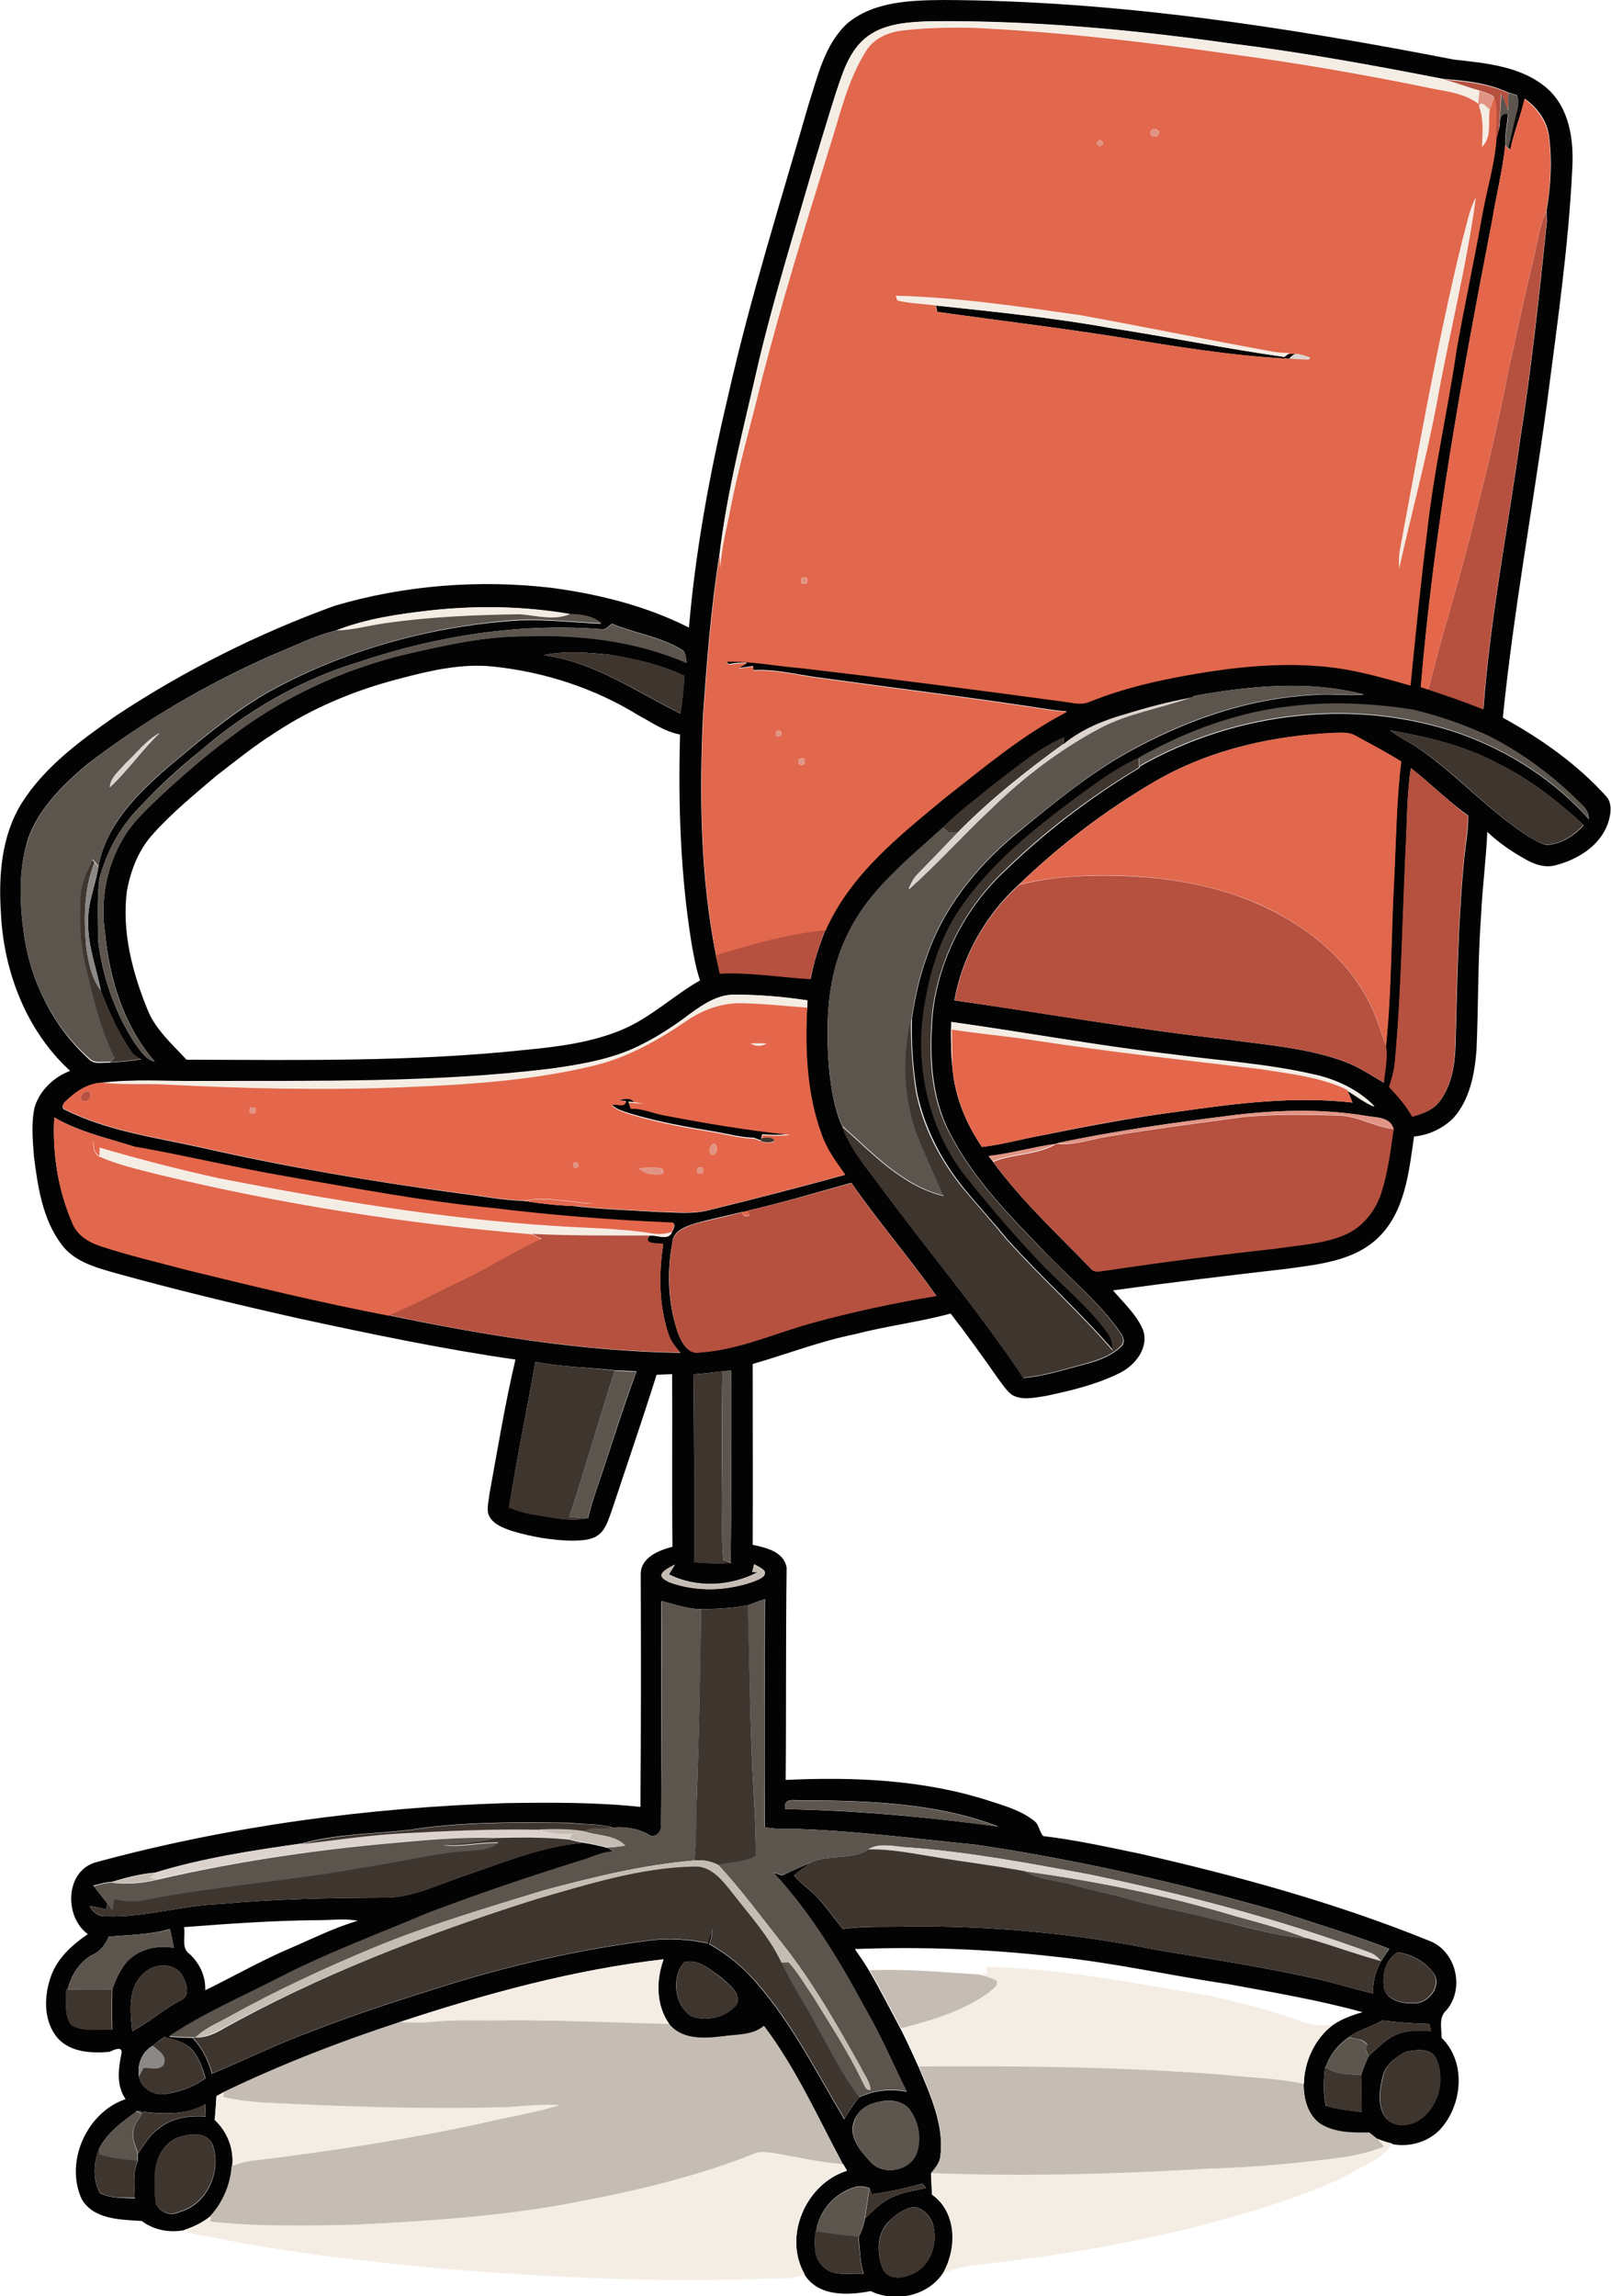 <?xml version="1.0" encoding="utf-8"?>
<!-- Generator: Adobe Illustrator 19.2.0, SVG Export Plug-In . SVG Version: 6.00 Build 0)  -->
<svg version="1.1" id="Layer_1" xmlns="http://www.w3.org/2000/svg" xmlns:xlink="http://www.w3.org/1999/xlink" x="0px" y="0px"
	 viewBox="0 0 507.9 723.7" enable-background="new 0 0 507.9 723.7" xml:space="preserve">
<g>
	<g>
		<path fill="#040303" d="M267.1,7.4c8.4-7,20-7.3,30.4-7.4c54.2,0.2,107.9,8.5,161,18.8c10.1,1.1,21.2,2.1,29.2,9
			c7.1,6.2,8.5,16.3,8,25.2c-1.2,25.1-4.9,50.1-8.1,75c-4.5,32.8-10.5,65.3-13.8,98.2c12,6.6,23.4,14.6,32.6,24.8
			c2.1,2.4,1.4,5.9,0.5,8.6c-2.5,7-9.5,11.3-16.4,13.1c-3.6,1-7.2-0.4-10.3-2.3c-4.1-2.3-7.9-5-11.3-8.2c-0.4,9-1.6,17.9-2,26.9
			c-1,13.9-0.8,27.9-1.4,41.8c-0.6,7.6-2.1,15.8-7.4,21.6c-3.3,3.2-7.7,5.3-12.3,5.7c-1.6,11.1-2.8,23.7-11.3,31.9
			c-7.7,7.4-18.8,8.4-28.8,9.8c-18.3,2.1-36.6,4.3-54.8,6.8c3.3,3.9,7.3,7.5,9.4,12.3c2.1,5.7-2.4,11.3-7.2,13.7
			c-7.4,3.7-15.5,5.6-23.5,7.3c-3.5,0.5-7.4,1.5-10.6-0.4c-1.7-1.3-2.9-3.2-4.2-4.9c-4.9-7-9.9-14-15.1-20.7
			c-9.9,2.7-20.2,3.9-30.1,6.5c-11,2.2-21.5,6.3-32.3,9.4c0,19,0.1,38,0,57c4.2,0.9,9.8,2.1,10.7,7.2c-0.3,22.3-0.1,44.6-0.3,66.9
			c21.4-1,43.3-0.1,63.9,6.5c4.9,1.6,10.1,3,14.3,6.3c1.7,1.1,1.7,3.5,3,4.9c10.3,1.2,20.5,3.5,30.7,5.6c30.7,7,61.3,15.4,90.5,27.2
			c8.9,3,11.9,15.1,5.9,22.1c-2.5,2.2-1.5,5.7-1.5,8.7c7.9,7.7,6.6,21.4-0.7,29.1c-3.8,3.8-9.5,5.4-14.8,4.4c-1.7-0.4-3.3-1-4.9-1.6
			c-0.8-0.7-1.6-1.3-2.4-1.9c-5.2,0.1-10.9,0.2-15.5-2.8c-3.9-2.8-5.2-7.9-5.2-12.5c0.2-7.2,3.5-14.5,9.3-18.8
			c2.8-1.9,6.1-3.1,9.3-4c-13.8-3.8-28-6.2-42.1-8.8c-18.3-2.7-36.4-6.8-54.9-8.7c-21-2.4-42.1-3.2-63.1-2.4c1.6,2.3,3.2,4.6,4.6,7
			c3.5,6,6.6,12.2,9.9,18.3c2,3.9,3.8,7.9,5.6,11.9c3.7,8.8,8,18.1,6.9,27.9c-0.1,2.3-1.6,4-3,5.7c0.1,2.2,0.2,4.4,0.3,6.6
			c7.7,5.4,7.9,16.5,3.8,24.2c-4.6,7.7-15.3,10-23.1,6.2c-7.1,1.4-16.4,1.8-20.8-5.1c-6.9-12,0.3-28.7,13.3-32.8
			c-0.3-0.5-0.9-1.5-1.2-2c-7.9-14.7-14.8-30.2-24.9-43.6c-3.7,3.2-8.6,2.6-13.1,3.3c-5.8,0.7-12.7,1.1-16.8-3.9
			c-4.2-5.9-4.2-13.8-1.8-20.4c-28.4,3.2-56.1,10.8-83.2,19.8c-18.9,6.1-37.5,13.4-55.4,22c-0.8,0.4-1.6,0.8-2.4,1.3
			c-0.1,2.5-0.3,5-0.5,7.5c4,3.7,6.1,9.2,5.5,14.7c-0.4,5.7-2.8,11.1-6.5,15.4c-2.5,2.1-5.5,3.6-8.6,4.6c-4.6,0.9-9.6,0-13.4-2.9
			c-6.6-0.4-15.3-0.4-19-7c-5.3-11.8,1.7-27.3,13.9-31.4c-3-4.3-2.3-9.6-1.3-14.4c0.4-2.6-2.6-1-3.8-0.5c-5.6,0.5-12.2,0.2-16.3-4.3
			c-4.3-5-4.4-12.4-2.5-18.4c1.8-6.3,6.8-10.9,12-14.4c-7.6-5.5-7.2-20.1,2.7-22.7c42.1-11.4,85.6-17.2,129.1-18.6
			c14.1-0.2,28.3-0.3,42.4,1.2c0.2-24.5,0.2-49,0.1-73.5c0.1-5.2,5.8-7.4,10-8.5c-0.2-18.2,0-36.3-0.1-54.4
			c-1.6,0.1-3.3,0.1-4.9,0.2c-4.5,14.3-9.4,28.5-14.1,42.7c-1,2.6-1.7,5.6-3.9,7.5c-2.3,2-5.6,2-8.4,2.1c-6.5-0.1-13-1.2-19.3-3.1
			c-2.9-1-6.4-2.3-7.4-5.5c-0.4-2,0.2-4.1,0.4-6.1c2.6-14.2,4.9-28.4,8.2-42.4c-23-3.3-45.8-8.1-68.5-13
			c-19.6-4.4-39.1-9.1-58.5-14.5c-5.9-1.7-12.4-3.6-16.2-8.9c-5.9-7.9-7.4-18.1-8.6-27.6c-0.4-5.1-0.9-10.4,0.2-15.5
			c1.6-5.3,6-9.5,11.2-11.5C8.4,325,1.2,306.4,0.3,288c-0.8-11.8,0.1-24.5,6.5-34.8c7.3-11.6,18.6-19.8,29.6-27.5
			c21.6-14.3,44.9-26,69.2-34.8c22.1-6.5,45.6-8.3,68.5-5.6c14.8,2,29.7,5.7,43.1,12.5c2.1-24.5,6.6-48.8,12.3-72.8
			c7-31.1,16.6-61.4,25.4-92C257.8,24.1,259.9,14.1,267.1,7.4z M272.6,12.2c-5,4.3-6.9,10.8-9,16.8c-2.5,7.9-4.9,15.9-7.3,23.8
			c-5.9,20.4-12.2,40.6-17.1,61.2c-4.6,20.2-9.9,40.3-12.4,60.9c-2.7,16.9-4,34-5.2,51.1c-1.1,25.1-0.8,50.3,4.1,75
			c0.4,1.9,0.9,3.9,1.3,5.8c9.6-0.5,19.1,1.2,28.6,1.7c0.9-5.3,2.7-10.4,4.6-15.4c7.8-17.7,23.3-29.9,37.8-41.9
			c12.3-9.6,24.4-19.9,38.3-27c-1.6-0.1-3.1-0.3-4.7-0.5c-24.5-3.8-49.1-6.8-73.7-10.2c-6.8-0.9-13.5-2.7-20.4-2.3l-0.1-1.3
			c-1.6,0.2-3.2,0.5-4.8,0.7c1-0.6,2-1.2,2.9-1.8c-1.9,0-3.8,0.1-5.7,0.5c-0.2-0.2-0.7-0.7-1-0.9c7.9-0.3,15.6,1.4,23.5,2
			c27.5,3.3,54.9,6.8,82.4,10.5c3,0.3,6.1,1.4,9,0c12-4.8,24.8-7.4,37.5-9.4c13.1-2,26.4-2.9,39.6-1.2c8.1,1.1,15.9,3.3,23.8,5.6
			c1.6-16.1,3.2-32.1,5.2-48.1c2.1-19.5,6.5-38.7,9.4-58.1c2.6-14,5.5-27.9,8-41.9c1.4-8,3.9-15.8,4.5-24c0.3-1,0.5-2,0.8-3
			c0.8-1.9-0.5-5.6,2.9-5.1c-0.1,3.3-1.1,6.7-0.8,10c-0.9,8.1-2.9,16-4.2,24.1c-9.4,48.5-18.3,97.3-22.4,146.6
			c0.6,0.2,1.8,0.6,2.4,0.8c5.8,1.9,11.6,4,17.3,6.2c2.1-28.6,7.7-56.8,11.6-85.1c3.6-22.7,6-45.6,8.4-68.5c0-0.9-0.1-2.6-0.1-3.4
			c1.3-7.6,1.8-15.6,0.8-23.3c-0.6-5-3.7-9.2-7.7-12c-1.2,5.5-3.5,10.6-4.5,16.1c-0.2-0.2-0.6-0.5-0.8-0.7c1-3.6,1.6-7.2,2.6-10.8
			c0.5-1.8,1.1-3.9,0.2-5.7c-0.9-0.3-1.8-0.6-2.8-0.9c-6.3-2.9-13.3-3.7-20.2-4.2c-22.5-4.4-45-8.5-67.8-11.3
			c-31.4-4.4-63.1-7.3-94.9-6.9C285.7,7,278.1,7.5,272.6,12.2z M135.6,192.4c-10,1.2-20.2,2.6-29.6,6.3c-7.2,1.8-13.8,5.2-20.7,8
			c-20.5,9.1-40,20.5-57.8,34.2c-7.5,6.3-14.9,13.5-18.4,22.8C5.8,273.4,6.1,284,7.5,294c2,15.1,9.2,29.5,20.5,39.8
			c1.7,1.9,4.4,1,6.7,1.1c3.3-0.2,6.6-0.5,9.8-1c-1-0.5-1.9-1.1-2.7-1.8c-4.3-6.1-7.4-12.9-10-19.8c-1.4-7.4-4.3-14.5-4-22.2
			c-0.1-5.8,2.4-11.2,3.2-16.9c2.4-13.3,12.4-23.1,22.1-31.5c9.7-8.1,19.3-16.3,30.2-22.8c24.2-13.7,51.7-21.4,79.3-23.3
			c9-0.5,17.9,0.6,26.9,1c-2.4-2.3-6.6-3-9.8-2.9C165.2,191,150.3,190.8,135.6,192.4z M189.8,198.3c-25.7-2-51.5,2-75.9,10.1
			c-18.7,5.6-36,15.5-50.8,28.3c-6.8,5.4-13.2,11.4-19.2,17.8c-6.1,6.2-10.4,14.2-12.6,22.6c-0.7,6.3-0.4,12.8-0.4,19.1
			c1.3,11.4,5.2,22.6,11.4,32.3c1.8,2.4,3.4,5.4,6.5,6.1C39,323.3,34.5,308.6,33.1,294c-1.5-10.2,0.4-20.9,5.7-29.7
			c2.7-4.8,6.8-8.6,10.7-12.4c7.4-7,15.1-13.7,23.3-19.7c16.4-12.6,35.7-21.4,55.8-26.2c12.2-2.8,24.5-5.5,37.1-5.5
			c17.3-0.6,34.9,1.5,50.8,8.4c-0.4-1.4-0.1-3.4-1.7-4.2c-6.7-4.1-14.7-5.1-21.8-8.1C191.9,197.1,191.1,198.6,189.8,198.3z
			 M171.4,206.5c15.9,2.1,29.1,11.5,43.1,18.4c0.6-3.9,1.1-7.9,1.2-11.9c-7.3-3.5-15.2-5.2-23.1-6.6
			C185.6,205.7,178.4,205,171.4,206.5z M125.6,214c-13.8,3.6-27.1,9.1-39,17c-6.5,4.1-12.4,8.9-18.5,13.6
			c-6.8,5.8-13.8,11.5-19.8,18.2c-4.6,5-7.1,11.5-8.3,18.1c-1.6,12.8,1.7,25.5,6.5,37.3c2.5,6.3,7.8,10.9,12.3,15.8
			c35.7,0.1,71.4,0.7,106.9-3.1c10.3-1,20.7-2.3,30.3-6.3c9.1-3.8,16.3-10.8,24.7-15.6c-1.3-3.8-2-7.9-2.7-11.8
			c-3.5-21.7-4.2-43.8-3.6-65.7c-4.9-0.9-8.9-3.8-13.2-6.1c-13.8-8.5-29.5-13.6-45.6-15.3C145.5,209,135.4,211.4,125.6,214z
			 M376.6,219.3c-0.3,0.2-0.9,0.5-1.2,0.7c-7,1.2-13.9,3.1-20.7,5.2c-7,2-13.8,4.8-19.5,9.4l0.3-2.2c-8.5,3.7-15.6,10-23,15.5
			c-5.1,4.3-10.6,8.2-15.2,13c-11,10-23.3,19.5-29.9,33.3c-6.9,13.5-7.2,29.2-5.9,43.9c0.7,5.8,1.6,11.7,4.1,17
			c2.4,6.7,7,12.2,11.2,17.8c15.1,20.6,31.7,40.1,45.9,61.4c6.5-0.5,12.7-2.6,18.9-4.2c4.3-1.1,8.8-2.6,12.1-5.9
			c0.9-1.1,0.6-2.6-0.1-3.7c-7.4-10.8-17.9-18.9-26.7-28.5c-10.4-10.7-20.8-21.8-27.6-35.2c-5.9-11.6-6.3-25-5.2-37.6
			c1.9-16.5,9.8-32.2,21.8-43.8c13.1-12.8,27.7-24,43.4-33.4l0-0.4c30.3-17.3,68.2-21.8,101.3-10.2c15.3,5.5,29.5,14.6,40.3,26.8
			c0.1-3.3-2.9-5.1-4.9-7.2c-8-7.6-17.1-14.2-27-19.1c-7.6-3.5-15.5-6.3-23.6-8.1c-12.4-1.9-25.2-2.6-37.7-1.1
			c-17.1,1.8-33.6,7.9-48.5,16.3c-7,3.1-13.2,7.8-19.4,12.3c-13.6,10.1-27.2,21-36.9,35.1c-6.5,9.4-9.7,20.7-11.4,31.9
			c-2.7,17.9,1.5,37,12.5,51.6c7,8.9,14.4,17.6,22.2,25.9c7.4,8.2,16.3,14.9,22.9,23.9c1.4,1.7,1.7,3.9,2,6
			c-10.6-12.3-22.8-23.1-33.6-35.2c-4.5-5.5-9.3-10.7-13.8-16.2c-7-8.7-12.3-19-14.6-30c-1.3-7.7-1.8-15.5-1.6-23.3
			c1-6.4,2.3-12.7,4.5-18.8c5.2-15.9,16.1-29.3,28.9-39.8c12-9.8,24-19.8,37.9-27c17-9,35.7-15.3,54.9-16.3
			c5.4-0.6,10.9,0.3,16.3-0.2C412.5,214.3,394.1,216.2,376.6,219.3z M438.3,230.2c2.9,2.3,6.3,3.8,9.3,5.9
			c12.1,8.4,21.9,19.7,34.4,27.6c1.8,1.1,3.6,2.2,5.6,2.6c4.6-0.2,8.7-2.9,11.7-6.2c-8.2-7.6-17.1-14.6-27.2-19.5
			C461.6,234.9,449.9,232.3,438.3,230.2z M364.6,246c-15.7,9.1-30.3,20.2-43.4,32.8c-10.4,9.5-17.9,22.6-20.3,36.5
			c28.9,4.1,57.6,9.2,86.6,12.4c12.2,1.7,24.7,2.6,36.4,6.9c4.4,1.6,8.3,4.3,12.3,6.6c0.4-3.8,1.2-7.7,0.7-11.5
			c1.8-17.6,1.6-35.4,2.6-53.1c0.6-12.2,0.7-24.4,2.2-36.5c-4.6-3-9.5-5.5-14.3-8.1c-1.8-1.1-3.9-1.1-5.9-1
			C401.9,231.7,381.9,236.1,364.6,246z M444.8,242.1c-1,7-1.2,14.2-1.4,21.3c-1.2,23.9-1.4,47.8-3.6,71.6c-0.2,2.6-0.9,5.1-1.8,7.5
			c2.7,2.9,5.4,5.9,7.3,9.4c3.2-0.9,6.5-2,8.6-4.8c3.9-5.2,4.8-11.8,5-18.1c0.5-18.7,0.8-37.4,2.5-56c0.4-5.3,1.5-10.5,1.5-15.9
			C456.5,252.5,451,246.9,444.8,242.1z M217.2,319.8c-5,3.8-10.3,7.2-15.9,9.9c-8.6,4.2-18.2,5.8-27.6,7.1
			c-36.8,4.5-74,3.8-111.1,3.9c-10.3,0.1-20.6-0.7-30.8,0.6c-4.3,0.3-8.1,2.9-11.1,5.8c-0.8,0.6-1.6,2.3-0.2,2.7
			c13.4,6.7,28.4,8.7,42.9,11.9c26.8,6.1,54,10.7,81.2,14.4c6.8,0.8,13.6,2.2,20.5,2.4c5.1,0.8,10.3,1.4,15.4,1.6
			c9,1.1,18,1.3,27,1.9c5.4,0.1,10.8,0.8,16.1-0.6c14.3-3.5,28.6-7.2,42.8-11.1c-2.8-4-5.8-8-7.4-12.6c-4.7-12.7-5.3-26.6-4.6-40
			c0-0.6,0-1.8,0.1-2.4c-7.6-1.1-15.3-1.8-22.9-1.8C226.2,313.4,221.4,316.7,217.2,319.8z M299.9,322.1c-0.2,4.9,0,9.9,0.4,14.8
			c0.8,8.9,4.3,17.3,9.3,24.6c6.1-0.7,12.1-2.4,18.1-3.5c14.4-2.9,28.9-5.7,43.5-7.6c18.3-2.6,36.7-5,55.2-2.9
			c-0.5-1.3-1.1-2.7-1.7-4c2.8,1.8,5.5,3.9,8.7,5.2c-5.3-5.4-12.4-8.7-19.7-10.2c-14.5-3.3-29.3-4.2-44-6.2
			C346.3,329.6,323.2,325.3,299.9,322.1z M389.5,351.4c-18.9,2.4-37.8,4.9-56.4,9l-0.1,0l-0.3,0.2c-7.1,1-13.9,3-21,3.8
			c0.4,0.6,0.9,1.1,1.3,1.7c9,12.3,20.3,22.8,30.9,33.7c1.1,1.5,3.1,0.7,4.6,0.6c18-2.7,36-5,54.1-7c7.1-1.1,14.4-1.4,21.1-4.2
			c5.7-2.3,9.9-7.5,11.7-13.3c2.1-6.5,2.9-13.3,3.9-20.1c-1.1-3.9-5.5-3.5-8.7-4.1C417.1,349.5,403.2,349.8,389.5,351.4z
			 M17.1,352.2c-0.6,11.4,1.2,23.1,5.9,33.5c1.5,3.7,5.1,5.8,8.8,7c8.8,2.9,17.8,5,26.8,7.4c21.3,5.2,42.6,10.4,64.1,14.5
			c30.2,6.3,60.9,11.3,91.8,11.8c-1.4-1.7-2.9-3.4-3.6-5.5c-3.2-9.2-3.3-19.2-1.8-28.8c-1.6-0.3-6.5,0.3-4.4-2.6
			c2.2-0.4,5.9,1.7,7.1-1c0.4-0.9,1.7-3.2-0.2-3c-18.9-0.8-37.7-2.4-56.5-4.6c-21.7-2.2-43.1-6.3-64.6-9.9
			c-15.9-2.7-31.5-6.5-47.3-9.3C34.4,358.8,25.2,356.9,17.1,352.2z M235.6,381.6l0.1,0.1c-0.4,0.1-1.3,0.3-1.8,0.3
			c-5.1,1.3-10.3,2.3-15.4,3.8c-2.7,0.9-6.2,2.3-6.5,5.6c-1.8,9.5-1.4,19.5,1.7,28.6c1.1,2.9,3.1,7,7,6.2c12.2-0.8,23.4-6,35-9.2
			c13-3.6,26.2-6.4,39.5-8.6c-8.6-12.1-18.3-23.4-26.8-35.6C257.5,375.8,246.6,379.1,235.6,381.6z M168.8,429.2
			c-2.7,15.3-5.9,30.6-8.3,45.9c2.8,1.1,5.7,2,8.8,2.4c5.2,0.8,10.4,2.1,15.7,1l-0.8-0.1l1.2,0.1c1.2-5.2,3.1-10.2,4.8-15.3
			c3.4-10.4,6.7-20.8,10.5-31c-2.3-0.1-4.6-0.2-6.8-0.3C185.5,430.9,177,430.9,168.8,429.2z M218.6,433.2
			c0.3,19.7,0.2,39.4,0.2,59.1c3.9,0.5,7.9,0.5,11.9,0.3l-0.4-0.1c0.4-20.2,0.1-40.4,0.2-60.6c-0.7,0.1-2,0.3-2.7,0.3
			C224.8,432.6,221.7,432.9,218.6,433.2z M208.6,496.1c-0.4,1.4,1.4,2,2.4,2.5c8.6,3.2,18.4,2.9,27-0.3c1.3-0.6,3.8-1.3,3-3.2
			c-0.9-1-2.1-1.4-3.2-2.1c-0.2,0.6-0.5,1.8-0.6,2.4c0.4,0,1.3,0.1,1.7,0.1c-8.5,4.5-19.3,5.1-28,0.7c0.6-1,1.3-2,1.9-3.1
			C211.2,494,209.5,494.6,208.6,496.1z M235.6,506c-4.8,0.9-9.8,1.1-14.7,1.2c-4.3-0.1-8.3-1.6-12.4-2.6c-0.1,23.5,0.1,47-0.1,70.5
			c0.5,2.1-2,4.6-4,3.1c-3.4-2-7.4-2.5-11.2-2.2c-4.4-1.3-9.1-0.9-13.5-1.5c-17.1-0.2-34.2-0.4-51.1,2.3
			c-11.1,1.2-22.5,1.2-33.3,4.2c-15.6,2.2-31.3,4.6-46.4,9.2c-4.7,0.4-9.3,1.6-13.9,3c-1.9,0-3.8,0.7-5.6,1.1c1.5,1.9,3,3.8,4.5,5.7
			c-0.1,0.4-0.4,1.3-0.5,1.8c-1.7-0.4-3.4-0.8-5.2-1.1c1,2,3,3.5,5.4,3.3c12.1,0.4,23.9-3.5,36-3.9c17-1.6,34.1-1.9,51.1-2
			c9.2,0.2,17.5-4.2,26-7c12.1-4.1,24.2-9.2,37.1-10.3c2.7,0.4,5.4,1,8,1.7c0.6,0.4,1.2,0.8,1.8,1.2c-3.9,0.1-7.4,2.1-11.1,3.1
			c-16.1,5-32,10.3-47.7,16.4c-15.6,6.7-31.6,12.5-46.7,20.3c-11.7,6-23.8,11.1-34.7,18.5c2.4,0.1,4.9,0.3,7.3,0.3
			c3,3.2,5,7.1,6.1,11.3c10.4-4.3,20.4-9.3,31-13.2c14.8-5.8,29.9-10.6,45-15.3c20.3-6.2,41.1-10.8,62.1-13.5
			c6.1-0.8,12.2-0.3,18.2,0.9c0.5-1.5,0.9-3,1.4-4.4c-0.1,1.5-0.2,3.1-1,4.6c5.7,3.2,10.9,7.4,15.1,12.4
			c11.2,12.9,18.9,28.3,27.6,42.9c1.3-2.5,2.9-4.8,4.6-6.9c4.7-2.3,10-2.8,15.1-1.8c-4.4-8.7-8.2-17.8-13.1-26.2
			c-8.2-15.2-17.2-30.2-29-42.9c0.9,0.3,1.9,0.6,2.8,0.9c3.1-1.4,6.1-2.9,9.2-4.1c-1.9,1.3-3.8,2.6-5.5,4.1c1.9,2.3,4.3,3.9,6.4,6
			c3.4,3.3,6,7.2,9,10.9c6.6-1,13.3-0.6,20-0.8c26.4-0.3,52.8,2.1,78.6,7.3c17.8,3,35.7,5.7,53.3,9.8c5.1,1.4,10.2,2.8,15.3,4
			c-0.2-3.5,0.8-6.9,2.4-10c0.9-1.4,1.8-2.8,2.7-4.1c-11.2-4.3-22.7-7.8-34.1-11.5c-31.7-9.1-63.8-16.5-96.4-21.3
			c-18.2-1.8-36.4-4.2-54.8-4.9c-3.9-0.2-7.8,0.2-11.6-0.6c-0.1-24,0-48,0.1-71.9C239.3,504.6,237.5,505.3,235.6,506z M247.5,570.2
			c22.5,0.4,45,2.5,67.3,5.5c-20.4-7.8-42.5-8.2-64.1-8.3C248.6,567.2,247.1,567.8,247.5,570.2z M58,607.4c0.6,2.8-1,6.5,1.7,8.4
			c3.2,2.9,5.2,7.1,5,11.5c9-4.4,17.7-9.4,26.9-13.3c7-3,13.9-6.5,21.2-8.6c-4-0.8-8.2-0.2-12.3-0.2C86.4,605.3,72.2,606.3,58,607.4
			z M34.3,610.4c-1,2.2-2.4,4.4-4.7,5.5c-4.4,2.1-7.1,6.6-8.3,11.2h-0.4c0.1,3.7-0.8,7.9,1.6,11.1c3.8,2.3,8.6,1.2,12.9,1.5
			c-0.1-4.2-0.1-8.5,0-12.7c1.2-3.3,2.6-6.7,5.1-9.2c3.7-3.6,9.3-4.8,14.3-3.9c-0.4-2-0.8-4-1.2-5.9
			C47.3,609.8,40.7,609.8,34.3,610.4z M440.7,615.3c-4,2.2-5.1,7.5-4.3,11.7c1.3,3.6,5.8,4.6,9.3,4.4c4.6,0.2,9-5.3,6.3-9.5
			C449.3,618.2,445,616,440.7,615.3z M215.8,618.4c-4.3,4.6-3.2,13.7,2.2,17.1c4.8,1.8,11.1,0.3,14.3-3.8c1.3-3.8-2.6-6.3-5-8.5
			C224,620.8,220.1,617.3,215.8,618.4z M45.5,621.8c-5.3,4.5-4.5,12.2-3.8,18.4c5.4-2.8,9.9-7,15.4-9.8c3-1.4,1.7-5.3,0.5-7.5
			C55.4,618.5,48.7,618.6,45.5,621.8z M425.2,642.1c-3.3,2.4-6,5.5-7.2,9.4l-0.2-0.1c-0.5,4.1-0.7,8.2,0.2,12.3
			c3.7,1.2,7.6,1.4,11.3,2c-0.2-4-0.1-7.9-0.1-11.9c0.7-2,1.4-3.9,2.3-5.8c2.9-2.5,5.5-5.6,9.2-6.9c3.3-1.4,7-1,10.4-0.9
			c-0.1-0.6-0.4-1.7-0.5-2.3c-5-0.1-9.9-0.5-14.8-1.1C432.4,638.9,428.4,639.7,425.2,642.1z M51.8,642c-1.3,0.9-2.5,1.8-3.7,2.8
			c-3.4,2-4.9,5.8-4.3,9.7c0.7,4,5.2,6.3,9,5.4c4.2-0.8,8.5-2.2,12-4.9c-1-3.4-2.1-6.9-4.7-9.4C57.9,643.3,54.7,642.9,51.8,642z
			 M443.2,646.7c-3,1.6-6.3,3.9-7.2,7.5c-1.1,4.2-1.8,9,0.5,12.8c2.3,3.4,7.3,3.4,10.5,1.4c6.4-3.9,8.8-12.7,5.8-19.5
			C451.2,645.4,446.4,646,443.2,646.7z M277,662.5c-3.5,0.6-6.7,2.7-7.8,6.2c-1.7,4.9,2.1,9.3,5.2,12.6c3.9,4.6,12.6,3,14.6-2.8
			c1.5-4.6,0.6-9.9-2.3-13.7C284.4,662,280.3,661.7,277,662.5z M42.7,665.3l0.4,0.2c-4.5,3.2-9.2,6.6-11.8,11.6
			c-1.8,4.4-2.2,9.8,0.2,14.1c3.4,1.8,7.3,1.5,11,1.7c-0.1-3.9-0.7-7.9,0.9-11.6c0-0.6,0.1-1.9,0.1-2.6c2.1-2.8,3.8-6,6.7-7.9
			c4.1-3.4,9.5-4,14.6-3.7c0-1.3-0.1-2.6-0.1-3.9C58,667.1,50.1,666.2,42.7,665.3z M56.1,673.7c-4.5,1.8-7.1,6.7-7.2,11.4
			c-0.1,3.1-0.2,6.3,0.3,9.5c1.3,2.8,4.6,4,7.4,2.6c8.8-2.4,13.4-13,10.4-21.3C65.1,671.6,59.6,672.5,56.1,673.7z M274.9,691.6
			c-0.2-0.5-0.6-1.5-0.8-2c-1.5-0.4-3-0.8-4.5-0.3c-6.3,1.8-11.4,7.4-12.3,14l-0.3,0c0,3.5-0.7,7.6,1.9,10.4c3.1,4.2,8.9,2.6,13.4,3
			c-1.2-3.8-1.2-7.8-1.6-11.8c1.1-1.7,1.6-3.8,2-5.7c2.5-2.3,4.9-4.9,8-6.4c3.5-1.9,7.5-2.3,11.2-3.2c-0.3-0.4-0.8-1.1-1.1-1.4
			C285.6,689.7,280.2,690.8,274.9,691.6z M285.7,696.3c-2.2,0.9-4.2,2.4-5.8,4.2c-3.6,3.9-3.4,9.9-1.6,14.5c1.4,3.2,5.4,3.3,8.2,2.1
			c6.7-2,9.6-10.2,7.5-16.4C292.8,697.5,289.3,694.3,285.7,696.3z"/>
	</g>
	<path fill="#040303" d="M295.1,96.3c18.4,1.9,36.9,3.8,55.1,7.1c18.3,2.8,36.4,6.5,54.7,9.1c0.3-0.2,0.9-0.7,1.2-0.9
		c0.6,0,1.7-0.2,2.2-0.2l-0.2,0.3c-0.6,0.3-1.2,0.8-1.6,1.3c2.1,0.2,4.1,0.2,6.2,0.3c-17.8-0.4-35.5-3-53.1-5.9
		c-21.3-3.6-42.8-6.1-64.1-9.1C295.4,97.8,295.2,96.8,295.1,96.3z"/>
	<path fill="#040303" d="M195.1,346.6c1.5,0,3.4-1,4.6,0.4c1,0.2,2,0.4,3,0.6c-1.1-0.1-3.5-0.3-4.6-0.4c0.2,0.5,0.5,1.5,0.7,2
		c3.7-0.2,7.1,1.5,10.6,2.1c13.1,2.5,26.2,4.8,39.5,6.1c-2.9,0.4-5.7,0.3-8.6,0.1l-0.3,1.1c0,0.2-0.1,0.6-0.2,0.8
		c-0.5-0.2-1.6-0.6-2.1-0.8c-4.1-0.1-8.1-1.2-12.1-1.9c-9.1-1.5-18.2-3.1-27.1-5.8c-2-0.7-4.3-1.2-5.7-2.9c1.4-0.5,4,1.1,4.5-1
		C196.8,347.1,195.6,346.8,195.1,346.6z"/>
</g>
<g>
	<path fill="#F4EDE4" d="M272.6,12.2c5.5-4.7,13.2-5.2,20.1-5.4c31.8-0.4,63.5,2.5,94.9,6.9c22.7,2.8,45.3,7,67.8,11.3
		c3.8,0.9,7.3,2.4,11.1,3.5c-0.1,1.4-0.2,2.8-0.3,4.1c-5.1-3.7-11.6-4-17.5-5.4c-20.2-4.2-40.6-7.6-61-10.3
		c-26.5-3.8-53.2-6.9-80-8.2c-7.7-0.2-15.3-0.1-23,0.8c-4.6,0.5-9.3,2.6-11.7,6.7c-5.8,9.3-8.2,20.1-11.6,30.4
		c-7.3,24-14.8,48-21.1,72.2c-3.4,13.7-7.4,27.3-10,41.2c-1.2,6.3-2.9,12.5-3.2,18.9c-0.1-1.4-0.2-2.7-0.2-4.1
		c2.4-20.6,7.8-40.7,12.4-60.9c4.9-20.6,11.3-40.8,17.1-61.2c2.4-8,4.8-15.9,7.3-23.8C265.6,23,267.6,16.5,272.6,12.2z"/>
	<path fill="#F4EDE4" d="M466.4,33.9c0.4-2.8,2.3-0.2,3.3,0.6c-0.7,4,0.8,8.8-2.5,11.9C467.3,42.2,467.8,37.9,466.4,33.9z"/>
	<path fill="#F4EDE4" d="M465.3,62.2c-2.9,21.8-8.4,43.2-12.3,64.8c-3.2,17.6-8,34.8-11.9,52.2c-0.1-2.1,0-4.1,0.3-6.2
		c6.1-32.6,11.8-65.4,19.7-97.6C462.4,70.9,463,66.3,465.3,62.2z"/>
	<path fill="#F4EDE4" d="M282.4,93.2c19.5,0.5,38.8,3.4,58.1,6.1c20.2,3.7,40.4,7.8,60.7,11.5c1.8,0.3,3.7,0.4,5.5,0.4l-0.6,0.4
		c-0.3,0.2-0.9,0.7-1.2,0.9c-18.3-2.6-36.5-6.3-54.7-9.1c-18.3-3.3-36.7-5.1-55.1-7.1c-4-0.7-8.2-0.6-12.1-1.6
		C282.8,94.3,282.5,93.6,282.4,93.2z"/>
	<path fill="#F4EDE4" d="M135.6,192.4c14.7-1.6,29.6-1.4,44.2,1.1c-5.1,2.3-10.8,0.3-16.1,0.1c-14.1,0.2-28.2,0.8-42.1,2.8
		c-5.2,0.7-10.3,2.2-15.5,2.3C115.4,195,125.6,193.5,135.6,192.4z"/>
	<path fill="#F4EDE4" d="M217.2,319.8c4.3-3.1,9-6.4,14.5-6.3c7.6,0,15.3,0.6,22.9,1.8c0,0.6-0.1,1.8-0.1,2.4
		c-6.9-0.5-13.9-1.3-20.9-1.4c-6.2-0.1-12.2,2-17.2,5.6c-9.1,6.2-19,11.7-29.8,14.3c-19.6,4.7-39.9,5.9-60,6.7c-25,1-50,0.4-75-0.9
		c-6.6-0.3-13.2,0.2-19.8-0.6c10.2-1.3,20.5-0.5,30.8-0.6c37-0.1,74.2,0.7,111.1-3.9c9.4-1.4,19-3,27.6-7.1
		C206.9,327,212.2,323.6,217.2,319.8z"/>
	<path fill="#F4EDE4" d="M299.9,322.1c23.3,3.3,46.4,7.6,69.7,10.4c14.7,2,29.5,2.9,44,6.2c7.3,1.5,14.5,4.8,19.7,10.2
		c-3.1-1.3-5.8-3.4-8.7-5.2c-8.4-4.1-17.9-5-27.1-6.5c-23.7-2.9-47.4-5.4-71-9c-8.8-1.4-17.7-2.1-26.5-3.5c0.1,4.1,0.1,8.2,0.2,12.4
		C299.9,332,299.7,327,299.9,322.1z"/>
	<path fill="#F4EDE4" d="M236.6,328.9c1.7-0.1,3.4-0.1,5.1,0C240.1,329.9,238.2,329.8,236.6,328.9z"/>
	<path fill="#F4EDE4" d="M31.3,361.8c12.4,3.7,25,6.9,37.7,9.7c34.9,6.9,70.1,12.7,105.6,15c10.2,0.7,20.4,0.6,30.5,2.3
		c2.2,0.4,4.5,0.3,6.6-0.4c-1.2,2.7-4.9,0.6-7.1,1c-12.4,0-24.7,0.1-37.1-0.5c-39.7-3.3-79.2-9.5-117.9-18.9
		c-6.2-1.7-12.5-3-18.4-5.6C31.3,363.8,31.3,362.5,31.3,361.8z"/>
	<path fill="#F4EDE4" d="M126,637.3c27.1-8.9,54.8-16.5,83.2-19.8c-2.4,6.6-2.4,14.5,1.8,20.4c-17.7-0.4-35.5-1.3-53.2-1.1
		c-7.3,0.1-14.6-0.3-21.9,0.5C132.5,637.7,129.3,637.6,126,637.3z"/>
	<path fill="#F4EDE4" d="M311,619.9c23.8,0.5,47.2,5.3,70.7,9.2c9.7,2.2,19.4,4.6,28.8,8.1c3.2,1.3,6.6,1.3,9.9,0.8
		c-5.9,4.4-9.2,11.6-9.3,18.8c-8-1.8-16.3-1.9-24.4-2.8c-32.2-2.6-64.6-2.9-96.9-2.7c-1.8-4-3.6-8-5.6-11.9
		c9.6-2.6,19.4-5.5,27.6-11.2c1-1.1,3.3-2,2.5-3.8c-1.8-1-3.8-1.5-5.8-2c0.7-0.1,2-0.3,2.7-0.5C311.1,621.4,311,620.4,311,619.9z"/>
	<path fill="#F4EDE4" d="M68.3,660.6c0.8-0.4,1.6-0.9,2.4-1.3c-0.1,0.4-0.2,1.2-0.2,1.6c4.3,0.9,8.8,1.5,13.2,1.8
		c25.7,1.4,51.3,2.2,77,1.4c5.3-0.4,10.7-0.8,16-0.6c-8.2,2.5-16.7,3.8-25,5.8c-23.1,5-46.5,8.6-70,11.5c-2.9,0.3-5.8,1-8.5,2
		c0.7-5.5-1.5-11-5.5-14.7C67.9,665.6,68.1,663.1,68.3,660.6z"/>
	<path fill="#F4EDE4" d="M434.1,674c1.6,0.7,3.2,1.2,4.9,1.6c-2.7,4.3-7.7,6.3-11.9,8.7c-9.1,5-18.9,8.3-28.7,11.5
		c-27.6,8.7-56.1,14-84.8,17.4c-5.5,0.8-11.3,0.8-16.3,3.5l0.4-1c4.1-7.7,3.9-18.8-3.8-24.2c-0.1-2.2-0.3-4.4-0.3-6.6
		c29.3,1.2,58.7,0.2,88-1.4c14.1-0.4,28.1-1.7,42.1-3.6c4.4-0.5,8.6-1.7,12.8-3.3C435.6,675.7,434.9,674.8,434.1,674z"/>
	<path fill="#F4EDE4" d="M238.1,678.6c1.7-0.7,3.5-0.4,5.3-0.2c7.4,1.2,14.8,3.1,22.4,3.6c0.3,0.5,0.9,1.5,1.2,2
		c-13,4.1-20.2,20.8-13.3,32.8c-4.1,1.8-8.7,1.2-13,1.4c-34,1.3-68.1-0.5-102-3.2c-23.8-2.3-47.6-4.9-71-9.7
		c-3.2-0.8-6.7-0.7-9.6-2.5c3.1-1,6.1-2.5,8.6-4.6c-0.1,0.5-0.2,1.5-0.2,2c15,1.6,30.1,1.2,45.2,1c23.8-1.2,47.7-2.7,71.1-7.3
		C201.5,690.2,220.2,685.7,238.1,678.6z"/>
</g>
<g>
	<g>
		<path fill="#E1674D" d="M272.9,16.3c2.4-4.1,7.1-6.2,11.7-6.7c7.6-0.9,15.3-1,23-0.8c26.8,1.3,53.5,4.4,80,8.2
			c20.5,2.7,40.8,6.2,61,10.3c5.9,1.4,12.4,1.6,17.5,5.4c0.1,0.3,0.2,0.9,0.3,1.2c1.4,4,1,8.3,0.8,12.4c3.3-3,1.8-7.9,2.5-11.9
			c0.4-1.3,0.9-2.7,1.4-4c1.6,4.4,0.5,9,0.7,13.6c-0.6,8.1-3.1,16-4.5,24c-2.5,14-5.5,27.9-8,41.9c-2.8,19.4-7.3,38.5-9.4,58.1
			c-2,16-3.6,32.1-5.2,48.1c-7.8-2.2-15.7-4.5-23.8-5.6c-13.2-1.7-26.5-0.8-39.6,1.2c-12.8,2-25.5,4.6-37.5,9.4c-2.9,1.4-6,0.3-9,0
			c-27.4-3.7-54.9-7.3-82.4-10.5c-7.8-0.6-15.6-2.3-23.5-2c0.2,0.2,0.7,0.7,1,0.9c1.9-0.3,3.8-0.5,5.7-0.5c-1,0.6-2,1.2-2.9,1.8
			c1.6-0.3,3.2-0.5,4.8-0.7l0.1,1.3c6.9-0.4,13.6,1.4,20.4,2.3c24.6,3.4,49.2,6.4,73.7,10.2c1.6,0.2,3.1,0.3,4.7,0.5
			c-14,7.2-26,17.4-38.3,27c-14.5,12-30,24.2-37.8,41.9c-11.7,1.2-23.2,4.5-34.5,7.9c-4.9-24.7-5.2-50-4.1-75
			c1.2-17.1,2.5-34.2,5.2-51.1c0.1,1.3,0.1,2.7,0.2,4.1c0.3-6.4,2-12.6,3.2-18.9c2.7-13.9,6.7-27.5,10-41.2
			c6.3-24.3,13.7-48.3,21.1-72.2C264.8,36.4,267.1,25.6,272.9,16.3z M362.9,41.2c-1.1,1.4,1.4,2.7,2.2,1.3
			C366.3,41.2,363.8,39.9,362.9,41.2z M346.8,44.1c-1.3,0.7-1.3,1.4,0,2C348.1,45.4,348.1,44.7,346.8,44.1z M465.3,62.2
			c-2.2,4.1-2.9,8.8-4.2,13.2c-7.9,32.3-13.6,65-19.7,97.6c-0.4,2-0.4,4.1-0.3,6.2c3.9-17.4,8.6-34.7,11.9-52.2
			C456.9,105.3,462.4,83.9,465.3,62.2z M282.4,93.2c0.1,0.4,0.4,1.1,0.5,1.5c4,1,8.1,1,12.1,1.6c0.1,0.5,0.3,1.5,0.4,2
			c21.4,3,42.8,5.5,64.1,9.1c17.6,2.8,35.3,5.5,53.1,5.9c0.1-0.1,0.3-0.4,0.4-0.5c-1.3-0.5-2.7-0.9-4.1-1.2l-0.9,0.1l0.2-0.3
			c-0.6,0.1-1.7,0.2-2.2,0.2l0.6-0.4c-1.9,0.1-3.7-0.1-5.5-0.4c-20.3-3.7-40.4-7.8-60.7-11.5C321.2,96.6,301.9,93.7,282.4,93.2z
			 M252.7,182.2c-0.5,1.7,0.1,2.2,1.7,1.6C254.9,182.2,254.3,181.6,252.7,182.2z M244.7,230.5c-0.4,1.4,0.1,1.9,1.5,1.4
			C246.6,230.5,246.1,230,244.7,230.5z M251.9,239.2c-0.5,1.6,0.1,2.2,1.7,1.7C254.1,239.2,253.5,238.7,251.9,239.2z"/>
	</g>
	<path fill="#E1674D" d="M364.6,246c17.3-9.9,37.2-14.3,57-15.1c2,0,4.1-0.1,5.9,1c4.8,2.7,9.7,5.2,14.3,8.1
		c-1.5,12.1-1.6,24.3-2.2,36.5c-1,17.7-0.8,35.5-2.6,53.1c-2-5-3.2-10.4-6-15c-7.1-13.2-19.5-22.9-32.9-29.1
		c-16.7-7.6-35.3-9.9-53.5-9.6c-7.8,0.3-15.7,0.9-23.3,2.9C334.3,266.2,348.9,255.2,364.6,246z"/>
	<path fill="#E1674D" d="M17.1,352.2c8,4.7,17.2,6.6,26,9.4c-4.7,0.9-9.1-1.5-13.8-1.7c0.2,1.7,0.2,3.6,1.9,4.6
		c5.9,2.6,12.2,4,18.4,5.6c38.7,9.4,78.2,15.6,117.9,18.9c1.1,0.5,2.2,1,3.2,1.6c-8.7,4-16.8,9.2-25.4,13.3
		c-7.6,3.6-14.9,7.7-22.7,10.8c-21.5-4.1-42.8-9.3-64.1-14.5c-8.9-2.4-18-4.5-26.8-7.4c-3.6-1.2-7.2-3.3-8.8-7
		C18.3,375.3,16.5,363.6,17.1,352.2z"/>
	<path fill="#E1674D" d="M165.2,378.5c7.1-1.4,14.3,0.5,21.5,0.9c-2,0.3-4.1,0.5-6.1,0.7C175.5,380,170.3,379.3,165.2,378.5z"/>
	<path fill="#E1674D" d="M233.9,382c0.4-0.1,1.3-0.2,1.8-0.3c0.2,0.3,0.5,1,0.7,1.3C235.1,383.5,234.3,383.2,233.9,382z"/>
</g>
<g>
	<path fill="#B6503F" d="M455.3,25.1c6.9,0.6,13.8,1.3,20.2,4.2c-0.1,1.9-0.1,3.7-0.1,5.6c-0.7-1.8-1.3-3.6-2.1-5.4
		c-0.4,3.8-0.4,7.7-0.8,11.5c-0.2,1-0.5,2-0.8,3c-0.3-4.5,0.9-9.2-0.7-13.6c-1.5-0.8-3-1.4-4.6-1.9C462.7,27.5,459.1,26,455.3,25.1z
		"/>
	<path fill="#B6503F" d="M483.6,81.1c1.1-4.9,1.7-9.9,3.9-14.5c0,0.9,0.1,2.6,0.1,3.4c-2.4,22.9-4.8,45.7-8.4,68.5
		c-3.9,28.4-9.5,56.5-11.6,85.1c-5.7-2.3-11.5-4.3-17.3-6.2c3.1-12.6,6.8-24.9,10.3-37.4c5.6-21.2,11-42.4,15.1-64
		C478.4,104.4,480.7,92.6,483.6,81.1z"/>
	<path fill="#B6503F" d="M444.8,242.1c6.2,4.8,11.7,10.4,18,15.1c-0.1,5.3-1.1,10.6-1.5,15.9c-1.7,18.6-2,37.3-2.5,56
		c-0.2,6.3-1.1,12.9-5,18.1c-2.1,2.7-5.4,3.9-8.6,4.8c-1.9-3.5-4.6-6.5-7.3-9.4c0.8-2.5,1.5-4.9,1.8-7.5c2.2-23.8,2.4-47.7,3.6-71.6
		C443.6,256.3,443.7,249.2,444.8,242.1z"/>
	<path fill="#B6503F" d="M321.3,278.9c7.6-2,15.5-2.7,23.3-2.9c18.2-0.3,36.8,1.9,53.5,9.6c13.5,6.2,25.8,15.9,32.9,29.1
		c2.8,4.7,4,10,6,15c0.6,3.8-0.3,7.7-0.7,11.5c-4.1-2.3-7.9-5-12.3-6.6c-11.7-4.3-24.2-5.2-36.4-6.9c-29-3.2-57.7-8.2-86.6-12.4
		C303.4,301.4,310.9,288.4,321.3,278.9z"/>
	<path fill="#B6503F" d="M225.6,301.1c11.3-3.4,22.7-6.7,34.5-7.9c-1.9,5-3.6,10.1-4.6,15.4c-9.5-0.5-19-2.2-28.6-1.7
		C226.5,304.9,226,303,225.6,301.1z"/>
	<path fill="#B6503F" d="M26.9,344.1c2.7-0.9,1.7,3.5-0.5,3C24.7,346.7,25.7,344.4,26.9,344.1z"/>
	<path fill="#B6503F" d="M348.2,358.4c14.7-2.5,29.6-4.4,44.4-6.4c9.6-0.8,19.4-0.7,29-0.4c6.2,0,11.7,3.6,17.8,4.3
		c-1,6.7-1.8,13.6-3.9,20.1c-1.9,5.8-6.1,11-11.7,13.3c-6.7,2.8-14,3.1-21.1,4.2c-18.1,2-36.1,4.3-54.1,7c-1.5,0.1-3.5,0.9-4.6-0.6
		c-10.6-10.9-21.9-21.4-30.9-33.7c6.4-2.6,13.7-2.1,19.7-5.5l0.3-0.2l0.1,0C338.2,361.1,343.2,359.3,348.2,358.4z"/>
	<path fill="#B6503F" d="M235.6,381.6c11.1-2.5,21.9-5.7,32.8-8.7c8.5,12.2,18.2,23.5,26.8,35.6c-13.3,2.2-26.5,5-39.5,8.6
		c-11.6,3.2-22.8,8.4-35,9.2c-3.8,0.8-5.8-3.3-7-6.2c-3-9.2-3.4-19.2-1.7-28.6c0.4-3.3,3.8-4.6,6.5-5.6c5.1-1.4,10.3-2.4,15.4-3.8
		c0.4,1.2,1.2,1.5,2.5,1c-0.2-0.3-0.5-1-0.7-1.3L235.6,381.6z"/>
	<path fill="#B6503F" d="M167.6,388.9c12.3,0.6,24.7,0.5,37.1,0.5c-2.1,2.9,2.9,2.3,4.4,2.6c-1.4,9.6-1.4,19.6,1.8,28.8
		c0.7,2.1,2.2,3.8,3.6,5.5c-30.9-0.5-61.6-5.4-91.8-11.8c7.8-3.1,15.1-7.2,22.7-10.8c8.7-4.1,16.7-9.3,25.4-13.3
		C169.7,390,168.7,389.4,167.6,388.9z"/>
</g>
<g>
	<path fill="#E19484" d="M466.4,28.6c1.6,0.5,3.1,1.1,4.6,1.9c-0.5,1.3-0.9,2.6-1.4,4c-1-0.8-2.9-3.4-3.3-0.6
		c-0.1-0.3-0.2-0.9-0.3-1.2C466.2,31.3,466.3,30,466.4,28.6z"/>
	<path fill="#E19484" d="M362.9,41.2c0.8-1.3,3.3,0,2.2,1.3C364.3,43.9,361.8,42.6,362.9,41.2z"/>
	<path fill="#E19484" d="M346.8,44.1c1.3,0.6,1.3,1.3,0,2C345.5,45.5,345.5,44.8,346.8,44.1z"/>
	<path fill="#E19484" d="M252.7,182.2c1.6-0.5,2.2,0,1.7,1.6C252.8,184.4,252.2,183.8,252.7,182.2z"/>
	<path fill="#E19484" d="M244.7,230.5c1.4-0.4,1.9,0,1.5,1.4C244.8,232.3,244.3,231.9,244.7,230.5z"/>
	<path fill="#E19484" d="M251.9,239.2c1.6-0.5,2.2,0.1,1.7,1.7C252,241.3,251.4,240.8,251.9,239.2z"/>
	<path fill="#E19484" d="M218.9,338.3"/>
	<path fill="#E19484" d="M78.8,349.2c1.7-0.5,2.2,0,1.7,1.6C78.8,351.4,78.2,350.8,78.8,349.2z"/>
	<path fill="#E19484" d="M389.5,351.4c13.7-1.6,27.6-2,41.2,0.3c3.1,0.6,7.6,0.3,8.7,4.1c-6.1-0.7-11.6-4.3-17.8-4.3
		c-9.7-0.3-19.4-0.4-29,0.4c-14.8,2-29.6,3.9-44.4,6.4c-5,0.9-10,2.7-15.1,2C351.7,356.4,370.6,353.8,389.5,351.4z"/>
	<path fill="#E19484" d="M224.9,360.4c1.9,0.2,1.1,4.4-0.8,3.4C223.3,362.7,223.8,361,224.9,360.4z"/>
	<path fill="#E19484" d="M311.7,364.3c7.1-0.8,13.9-2.8,21-3.8c-6,3.4-13.3,2.9-19.7,5.5C312.6,365.5,312.2,364.9,311.7,364.3z"/>
	<path fill="#E19484" d="M180.8,366.5c1.4-0.5,1.9,0,1.5,1.4C180.8,368.4,180.3,367.9,180.8,366.5z"/>
	<path fill="#E19484" d="M186.9,366.4"/>
	<path fill="#E19484" d="M201.4,368.3c2.4-0.3,4.8-0.6,7.1,0c1.8,2.2-1.6,2-3,1.8C203.9,370.1,202.6,369.2,201.4,368.3z"/>
	<path fill="#E19484" d="M219.9,368.1c1.6-0.4,2.2,0.1,1.7,1.7C219.9,370.3,219.3,369.7,219.9,368.1z"/>
</g>
<g>
	<path fill="#5B554E" d="M475.5,29.3c0.9,0.2,1.9,0.5,2.8,0.9c0.9,1.8,0.2,3.9-0.2,5.7c-1,3.6-1.6,7.2-2.6,10.8l-0.8-0.7
		c-0.4-3.3,0.7-6.7,0.8-10c-3.4-0.5-2.1,3.2-2.9,5.1c0.3-3.8,0.4-7.7,0.8-11.5c0.8,1.8,1.4,3.6,2.1,5.4
		C475.4,33,475.4,31.2,475.5,29.3z"/>
	<g>
		<path fill="#5B554E" d="M179.8,193.5c3.2,0,7.4,0.6,9.8,2.9c-8.9-0.3-17.9-1.5-26.9-1c-27.7,2-55.1,9.7-79.3,23.3
			c-10.9,6.4-20.5,14.7-30.2,22.8c-9.8,8.4-19.8,18.3-22.1,31.5c-0.3-0.3-0.9-1-1.2-1.4c-0.2-0.2-0.5-0.6-0.7-0.8
			c-1.7,3.5-3.5,7.1-3.7,11.1c-0.4,7.9-0.2,15.9,1.9,23.5c2,9.5,4.6,19,8.8,27.8c-0.5,0.5-0.9,0.9-1.4,1.4c-2.3-0.1-5,0.8-6.7-1.1
			C16.7,323.5,9.5,309,7.5,294c-1.4-10-1.8-20.6,1.7-30.3c3.5-9.4,10.9-16.5,18.4-22.8c17.7-13.8,37.3-25.1,57.8-34.2
			c6.8-2.8,13.5-6.2,20.7-8c5.3-0.1,10.3-1.6,15.5-2.3c13.9-2,28.1-2.6,42.1-2.8C169,193.9,174.6,195.8,179.8,193.5z M39.4,240.8
			c-1.8,2.2-4.6,4.2-4.7,7.3c5.7-5.3,10-11.7,15.7-17.1C45.9,233.4,43,237.5,39.4,240.8z"/>
	</g>
	<path fill="#5B554E" d="M189.8,198.3c1.4,0.4,2.1-1.1,3.2-1.6c7.1,3,15.1,4,21.8,8.1c1.6,0.8,1.3,2.8,1.7,4.2
		c-16-6.9-33.6-9-50.8-8.4c-12.6-0.1-24.9,2.7-37.1,5.5c-20.1,4.7-39.4,13.5-55.8,26.2c-8.2,6-15.9,12.8-23.3,19.7
		c-3.9,3.8-8,7.6-10.7,12.4c-5.2,8.9-7.2,19.6-5.7,29.7c1.3,14.6,5.9,29.3,15.7,40.5c-3.1-0.7-4.8-3.7-6.5-6.1
		c-6.2-9.7-10.1-20.9-11.4-32.3c0-6.4-0.4-12.8,0.4-19.1c2.2-8.4,6.5-16.4,12.6-22.6c6-6.3,12.4-12.3,19.2-17.8
		c14.8-12.7,32.1-22.7,50.8-28.3C138.2,200.3,164.1,196.3,189.8,198.3z"/>
	<path fill="#5B554E" d="M376.6,219.3c17.5-3.1,35.8-5,53.3-0.5c-5.4,0.5-10.9-0.4-16.3,0.2c-19.3,1-38,7.3-54.9,16.3
		c-13.8,7.2-25.8,17.3-37.9,27c-12.8,10.5-23.7,23.9-28.9,39.8c-2.2,6.1-3.5,12.4-4.5,18.8c-2.7,11.8-2.4,24.4,1.6,35.8
		c2.6,6.9,5.9,13.4,8.7,20.2c-13.1-3.2-22.4-13.4-32.1-22c-2.5-5.3-3.5-11.2-4.1-17c-1.3-14.8-1-30.4,5.9-43.9
		c6.6-13.7,18.9-23.2,29.9-33.3c0.4,0.4,1.2,1.2,1.6,1.6c1,0,2.1,0,3.1,0c-4.2,4.5-8.5,8.8-12.8,13.3c-1.3,1.3-2.1,3-2.8,4.7
		c9-8.1,17.2-17.2,26.1-25.5c10.1-9.8,21.5-18.5,33.9-25.2c9.1-4.8,19.3-6.3,28.9-9.8C375.7,219.8,376.3,219.5,376.6,219.3z"/>
	<path fill="#5B554E" d="M407.6,222.5c12.5-1.5,25.2-0.8,37.7,1.1c8.1,1.9,16,4.7,23.6,8.1c9.9,4.9,18.9,11.5,27,19.1
		c1.9,2.1,5,4,4.9,7.2c-10.8-12.3-25-21.3-40.3-26.8c-33.1-11.6-71-7.1-101.3,10.2c0-0.9-0.1-1.8-0.1-2.7
		C374,230.4,390.5,224.2,407.6,222.5z"/>
	<path fill="#5B554E" d="M193.8,432c2.3,0.2,4.6,0.3,6.8,0.3c-3.9,10.2-7.1,20.6-10.5,31c-1.7,5.1-3.6,10.1-4.8,15.3l-1.2-0.1
		c-1.5-0.1-3.1-0.3-4.6-0.4C184.5,462.8,188.9,447.3,193.8,432z"/>
	<path fill="#5B554E" d="M227.8,432.2c0.7-0.1,2-0.3,2.7-0.3c-0.1,20.2,0.2,40.4-0.2,60.6c-0.6-0.2-1.7-0.7-2.3-1
		c-0.6-7.1-0.2-14.3-0.3-21.5C227.7,457.4,227.5,444.8,227.8,432.2z"/>
	<path fill="#5B554E" d="M235.6,506c1.8-0.7,3.7-1.3,5.5-2c0,24-0.2,48-0.1,71.9c3.8,0.8,7.7,0.4,11.6,0.6
		c18.3,0.7,36.5,3.1,54.8,4.9c32.6,4.8,64.8,12.2,96.4,21.3c11.4,3.7,22.9,7.2,34.1,11.5c-0.9,1.4-1.8,2.8-2.7,4.1l0.1-0.2
		c-1-1.4-2.4-2.4-4-2.9c-28.6-10.5-58.1-18.2-87.8-24.4c-18.8-3.5-37.7-7-56.8-8.5c-4.3-0.1-9.1-1.8-13,0.6
		c-5.4,3.5-12.2,1.5-17.9,4c-3.1,1.3-6.1,2.8-9.2,4.1c-0.9-0.3-1.9-0.6-2.8-0.9c11.8,12.7,20.8,27.7,29,42.9
		c4.9,8.5,8.6,17.5,13.1,26.2c-5.1-1.1-10.4-0.5-15.1,1.8c-5.3-6.7-9-14.5-13.2-22c-3.6-6.9-8.1-13.3-11.3-20.5
		c0.6,0,1.7-0.1,2.3-0.1c3,3.3,5.2,7.2,7.7,10.8c5.5,9,11.3,17.7,15.8,27.3c0.6,0.9,0.9,2.5,2.3,2.1c-0.2-2.7-2.1-4.9-3.2-7.3
		c-7.4-13.3-15-26.6-24.4-38.5c-6.7-8.5-13.1-17.2-20.4-25.1c3.9-1.1,8.4-0.8,11.9-2.9c0.1-10.9-1-21.9-1.3-32.8
		C236.3,536.7,236.2,521.3,235.6,506z"/>
	<path fill="#5B554E" d="M208.6,504.6c4.1,1,8.1,2.5,12.4,2.6c-0.1,19.6-0.6,39.2-1.3,58.9c-0.3,6.8,0.1,13.6-0.8,20.3
		c-16,1.3-31.7,5.2-47.2,9.3c-18.2,5.6-36.6,11-54.2,18.3c-15.2,6.3-30.2,13.3-44.7,21.3c-3.8,2.2-7.9,3.7-11.1,6.8
		c-0.3,0-0.9,0-1.2,0c-2.4,0-4.9-0.2-7.3-0.3c10.9-7.3,23-12.5,34.7-18.5c15.1-7.8,31.1-13.7,46.7-20.3c15.7-6,31.7-11.4,47.7-16.4
		c3.7-1,7.2-3,11.1-3.1c-0.6-0.4-1.2-0.8-1.8-1.2c1.8-0.1,3.6-0.3,5.4-0.6c-3.3-3.6-8.9-3-13.2-4.6c2.9-1.7,6.2-0.6,9.3-1.1
		c3.9-0.4,7.9,0.2,11.2,2.2c1.9,1.5,4.5-1,4-3.1C208.7,551.6,208.5,528.1,208.6,504.6z"/>
	<path fill="#5B554E" d="M247.5,570.2c-0.4-2.3,1.2-3,3.2-2.7c21.5,0,43.7,0.5,64.1,8.3C292.4,572.7,270,570.5,247.5,570.2z"/>
	<path fill="#5B554E" d="M122.7,581c11.1-1,22.2-2.1,33.4-1.7c-5.4,1.3-10.9,2-16.4,2.3c5.9,0.7,11.7-0.9,17.6-0.7
		c-2.6,2.4-6.3,2.3-9.6,2.7c-11.2,0.7-22,3.7-33,5.2c-22.6,4.1-45.5,5.7-68,10.1c-3.5,0.8-7.1,0.7-10.6-0.1
		c-0.2,1.1-0.3,2.2-0.5,3.4c-0.5-0.7-1.1-1.4-1.6-2c-1.5-1.9-3-3.8-4.5-5.7c1.9-0.5,3.7-1.1,5.6-1.1c4.9,0.6,9.9,0.2,14.7-1
		C73.8,586.9,98.2,583.2,122.7,581z"/>
	<path fill="#5B554E" d="M323.1,589.8c22.5,3.1,44.8,7.6,66.6,14.2c7.5,2,15,4.1,22.3,6.9c-9.7-0.6-19-3.7-28.4-5.7
		c-9.4-2.6-19-4-28.3-6.8c-5.5-1.6-11.2-2.6-16.7-4.2C333.5,592.7,327.8,592.7,323.1,589.8z"/>
	<path fill="#5B554E" d="M34.3,610.4c6.4-0.6,13-0.6,19.3-2.3c0.4,2,0.8,4,1.2,5.9c-5-1-10.6,0.2-14.3,3.9c-2.6,2.5-3.9,5.9-5.1,9.2
		c-4.7,0-9.4-0.1-14.1,0c1.3-4.6,3.9-9.1,8.3-11.2C31.9,614.8,33.2,612.6,34.3,610.4z"/>
	<path fill="#5B554E" d="M418,651.6c1.2-4,4-7,7.2-9.4c1.4,0.3,2.7,0.5,4.1,0.8c0.6,0.5,1.2,1,1.8,1.4c-0.1,0.4-0.4,1.3-0.5,1.7
		c0.2,0.5,0.7,1.5,0.9,2c-0.9,1.9-1.6,3.8-2.3,5.8C425.4,653.8,421.2,653.9,418,651.6z"/>
	<path fill="#5B554E" d="M277,662.5c3.3-0.7,7.5-0.5,9.8,2.4c2.9,3.8,3.9,9.1,2.3,13.7c-2,5.7-10.7,7.3-14.6,2.8
		c-3.1-3.3-6.9-7.7-5.2-12.6C270.2,665.2,273.5,663,277,662.5z"/>
	<path fill="#5B554E" d="M31.3,677.1c2.6-5,7.3-8.4,11.8-11.6c0.4,0.2,1.2,0.5,1.5,0.7c-1,1.9-2.6,3.7-2.7,6
		c-0.2,2.3,0.8,4.4,1.5,6.5c0,0.7-0.1,2-0.1,2.6c-4-0.4-8-0.9-12-2C31.4,678.7,31.3,677.6,31.3,677.1z"/>
	<path fill="#5B554E" d="M257.3,703.4c0.9-6.6,6-12.2,12.3-14c1.5-0.5,3-0.1,4.5,0.3c-0.6,3.2-1,6.4-1.5,9.6c-0.4,2-0.9,4-2,5.7
		C266.2,704.7,261.7,704,257.3,703.4z"/>
</g>
<g>
	<path fill="#E4674C" d="M480.6,31.2c4,2.9,7,7.1,7.7,12c1,7.7,0.5,15.7-0.8,23.3c-2.2,4.6-2.8,9.6-3.9,14.5
		c-2.9,11.6-5.2,23.3-7.9,35c-4.1,21.5-9.5,42.8-15.1,64c-3.5,12.5-7.2,24.8-10.3,37.4c-0.6-0.2-1.8-0.6-2.4-0.8
		c4.1-49.3,13-98.1,22.4-146.6c1.3-8,3.4-16,4.2-24.1l0.8,0.7c0.2,0.2,0.6,0.5,0.8,0.7C477.2,41.8,479.4,36.7,480.6,31.2z"/>
	<g>
		<path fill="#E4674C" d="M216.4,321.8c5-3.5,11.1-5.7,17.2-5.6c7,0.1,13.9,0.9,20.9,1.4c-0.7,13.4-0.1,27.3,4.6,40
			c1.6,4.7,4.6,8.7,7.4,12.6c-14.2,3.9-28.5,7.6-42.8,11.1c-5.3,1.4-10.7,0.7-16.1,0.6c-9-0.6-18-0.8-27-1.9c2-0.1,4.1-0.4,6.1-0.7
			c-7.2-0.4-14.4-2.3-21.5-0.9c-6.9-0.2-13.7-1.6-20.5-2.4c-27.3-3.6-54.4-8.3-81.2-14.4c-14.5-3.2-29.5-5.2-42.9-11.9
			c-1.4-0.4-0.7-2.1,0.2-2.7c3-3,6.8-5.5,11.1-5.8c6.6,0.8,13.2,0.3,19.8,0.6c25,1.3,50,1.9,75,0.9c20.1-0.8,40.3-2,60-6.7
			C197.5,333.5,207.3,328,216.4,321.8z M236.6,328.9c1.6,0.9,3.5,1,5.1,0C240,328.8,238.3,328.8,236.6,328.9z M218.9,338.3
			 M26.9,344.1c-1.2,0.3-2.2,2.6-0.5,3C28.6,347.6,29.6,343.2,26.9,344.1z M195.1,346.6c0.6,0.2,1.8,0.5,2.3,0.7
			c-0.5,2-3.2,0.5-4.5,1c1.4,1.7,3.7,2.2,5.7,2.9c8.8,2.7,18,4.3,27.1,5.8c4,0.7,8,1.8,12.1,1.9c0.5,0.2,1.6,0.6,2.1,0.8
			c1.3,0.6,3.1,0.6,4.4,0c-0.5-1.4-3-1-4.2-0.8l0.3-1.1c2.9,0.1,5.8,0.3,8.6-0.1c-13.3-1.4-26.4-3.6-39.5-6.1
			c-3.6-0.6-6.9-2.3-10.6-2.1c-0.2-0.5-0.5-1.5-0.7-2c1.2,0.1,3.5,0.3,4.6,0.4c-1-0.2-2-0.4-3-0.6
			C198.5,345.7,196.5,346.6,195.1,346.6z M78.8,349.2c-0.6,1.6,0,2.1,1.7,1.6C81,349.3,80.5,348.7,78.8,349.2z M224.9,360.4
			c-1.1,0.6-1.6,2.4-0.8,3.4C226.1,364.8,226.8,360.6,224.9,360.4z M180.8,366.5c-0.4,1.4,0.1,1.9,1.5,1.4
			C182.6,366.5,182.1,366,180.8,366.5z M186.9,366.4 M201.4,368.3c1.2,0.9,2.6,1.8,4.2,1.8c1.3,0.2,4.8,0.4,3-1.8
			C206.2,367.7,203.7,368,201.4,368.3z M219.9,368.1c-0.5,1.6,0,2.2,1.7,1.7C222,368.2,221.5,367.6,219.9,368.1z"/>
	</g>
	<path fill="#E4674C" d="M300.1,324.5c8.8,1.4,17.7,2.1,26.5,3.5c23.6,3.6,47.3,6.2,71,9c9.1,1.5,18.6,2.4,27.1,6.5
		c0.6,1.3,1.1,2.6,1.7,4c-18.4-2.1-36.9,0.3-55.2,2.9c-14.6,1.8-29.1,4.6-43.5,7.6c-6,1.1-12,2.8-18.1,3.5c-5-7.3-8.4-15.8-9.3-24.6
		C300.2,332.8,300.1,328.7,300.1,324.5z"/>
	<path fill="#E4674C" d="M29.4,359.8c4.7,0.2,9.1,2.6,13.8,1.7c15.8,2.8,31.5,6.6,47.3,9.3c21.5,3.7,42.9,7.8,64.6,9.9
		c18.8,2.3,37.6,3.8,56.5,4.6c1.8-0.2,0.5,2.2,0.2,3c-2.1,0.7-4.4,0.8-6.6,0.4c-10.1-1.6-20.4-1.6-30.5-2.3
		c-35.5-2.3-70.7-8.2-105.6-15c-12.7-2.8-25.2-6-37.7-9.7c0,0.6,0,1.9-0.1,2.6C29.6,363.4,29.6,361.5,29.4,359.8z"/>
</g>
<g>
	<path fill="#DCD2CE" d="M406.5,112.9c0.5-0.5,1-0.9,1.6-1.3l0.9-0.1c1.4,0.3,2.8,0.6,4.1,1.2c-0.1,0.1-0.3,0.4-0.4,0.5
		C410.6,113.2,408.6,113.1,406.5,112.9z"/>
	<path fill="#DCD2CE" d="M354.7,225.1c6.8-2.1,13.7-3.9,20.7-5.2c-9.6,3.4-19.8,4.9-28.9,9.8c-12.5,6.7-23.8,15.3-33.9,25.2
		c-8.9,8.3-17,17.4-26.1,25.5c0.6-1.7,1.5-3.4,2.8-4.7c4.2-4.5,8.5-8.8,12.8-13.3c10.1-10.3,21.5-19.3,33.2-27.8
		C340.8,229.9,347.7,227.1,354.7,225.1z"/>
	<path fill="#DCD2CE" d="M39.4,240.8c3.6-3.3,6.6-7.4,10.9-9.8c-5.6,5.3-10,11.8-15.7,17.1C34.8,245,37.6,243.1,39.4,240.8z"/>
	<path fill="#DCD2CE" d="M125.7,577.8c14.8-0.8,29.6-1.5,44.4-1.2c3.3,1.3,6.9,1.4,10.4,1.5c-0.3,0.4-0.8,1.2-1.1,1.6
		c-7.7-0.7-15.5-0.7-23.3-0.5c-11.2-0.4-22.3,0.7-33.4,1.7c-24.5,2.2-48.9,5.9-72.9,11.3c-0.6-0.1-1.8-0.3-2.4-0.5
		c0.4-0.4,1.2-1.1,1.6-1.5c15-4.6,30.8-7,46.4-9.2C105.4,580,115.5,578.4,125.7,577.8z"/>
	<path fill="#DCD2CE" d="M273.7,582.9c3.9-2.4,8.7-0.7,13-0.6c19.1,1.4,37.9,5,56.8,8.5c29.8,6.2,59.3,14,87.8,24.4
		c1.6,0.5,3.1,1.5,4,2.9c-7.9-2-15.5-5-23.3-7.2c-7.3-2.8-14.8-4.9-22.3-6.9c-21.7-6.6-44.1-11.1-66.6-14.2
		c-9.4-1.8-18.9-2.9-28.4-4.5C287.8,584.2,280.8,582.7,273.7,582.9z"/>
</g>
<g>
	<path fill="#3E352F" d="M171.4,206.5c7-1.5,14.2-0.8,21.3-0.1c7.9,1.3,15.8,3.1,23.1,6.6c-0.2,4-0.6,7.9-1.2,11.9
		C200.5,217.9,187.3,208.6,171.4,206.5z"/>
	<path fill="#3E352F" d="M438.3,230.2c11.6,2.1,23.3,4.6,33.7,10.3c10.1,4.9,19,11.9,27.2,19.5c-3,3.3-7.1,6.1-11.7,6.2
		c-2.1-0.4-3.9-1.5-5.6-2.6c-12.5-7.9-22.2-19.3-34.4-27.6C444.6,234,441.2,232.5,438.3,230.2z"/>
	<path fill="#3E352F" d="M312.5,247.8c7.4-5.5,14.4-11.8,23-15.5l-0.3,2.2c-11.7,8.5-23.1,17.5-33.2,27.8c-1.1,0-2.1,0-3.1,0
		c-0.4-0.4-1.2-1.2-1.6-1.6C301.9,256,307.4,252.1,312.5,247.8z"/>
	<path fill="#3E352F" d="M339.6,251.1c6.2-4.5,12.4-9.2,19.4-12.3c0,0.9,0.1,1.8,0.1,2.7l0,0.4c-15.7,9.4-30.4,20.6-43.4,33.4
		c-11.9,11.6-19.8,27.3-21.8,43.8c-1.1,12.7-0.8,26,5.2,37.6c6.8,13.4,17.2,24.5,27.6,35.2c8.9,9.6,19.3,17.7,26.7,28.5
		c0.8,1.1,1,2.6,0.1,3.7c-3.2,3.3-7.7,4.7-12.1,5.9c-6.2,1.6-12.4,3.7-18.9,4.2c-14.2-21.3-30.8-40.8-45.9-61.4
		c-4.2-5.6-8.8-11.1-11.2-17.8c9.7,8.6,19,18.8,32.1,22c-2.9-6.8-6.1-13.3-8.7-20.2c-4-11.5-4.3-24-1.6-35.8
		c-0.1,7.8,0.4,15.6,1.6,23.3c2.2,11,7.6,21.3,14.6,30c4.5,5.4,9.3,10.7,13.8,16.2c10.8,12.1,23,22.9,33.6,35.2
		c-0.2-2.1-0.5-4.3-2-6c-6.6-8.9-15.5-15.7-22.9-23.9c-7.8-8.3-15.1-17-22.2-25.9c-11-14.6-15.2-33.7-12.5-51.6
		c1.7-11.2,4.9-22.4,11.4-31.9C312.4,272,326,261.2,339.6,251.1z"/>
	<path fill="#3E352F" d="M29.1,271c0.2,0.2,0.5,0.6,0.7,0.8c-3.4,8.5-3.4,17.8-2.6,26.8c0.7,4.7,1.6,9.7,4.6,13.6
		c2.6,6.9,5.8,13.7,10,19.8c0.8,0.7,1.7,1.3,2.7,1.8c-3.3,0.5-6.5,0.8-9.8,1c0.5-0.5,0.9-1,1.4-1.4c-4.2-8.8-6.7-18.3-8.8-27.8
		c-2.1-7.7-2.3-15.7-1.9-23.5C25.6,278.1,27.4,274.5,29.1,271z"/>
	<path fill="#3E352F" d="M239.8,359.6c0.1-0.2,0.2-0.6,0.2-0.8c1.2-0.3,3.8-0.6,4.2,0.8C242.9,360.2,241.2,360.2,239.8,359.6z"/>
	<path fill="#3E352F" d="M168.8,429.2c8.2,1.7,16.7,1.7,25,2.8c-4.9,15.3-9.3,30.8-14.3,46.1c1.5,0.1,3.1,0.3,4.6,0.4l0.8,0.1
		c-5.2,1.1-10.5-0.3-15.7-1c-3-0.4-5.9-1.3-8.8-2.4C162.9,459.8,166.1,444.5,168.8,429.2z"/>
	<path fill="#3E352F" d="M218.6,433.2c3.1-0.3,6.2-0.6,9.2-1c-0.3,12.6-0.2,25.2-0.1,37.9c0.1,7.1-0.3,14.3,0.3,21.5
		c0.6,0.2,1.7,0.7,2.3,1l0.4,0.1c-4,0.1-8,0.2-11.9-0.3C218.8,472.6,218.9,452.9,218.6,433.2z"/>
	<path fill="#3E352F" d="M221,507.2c4.9-0.1,9.8-0.3,14.7-1.2c0.6,15.4,0.6,30.7,1.3,46.1c0.3,11,1.4,21.9,1.3,32.8
		c-3.5,2.1-8,1.8-11.9,2.9c-2.3-1.2-4.9-1.7-7.5-1.4c0.8-6.8,0.4-13.6,0.8-20.3C220.4,546.4,220.8,526.8,221,507.2z"/>
	<path fill="#3E352F" d="M128.6,576.9c16.9-2.7,34.1-2.5,51.1-2.3c4.5,0.6,9.2,0.1,13.5,1.5c-3.1,0.5-6.5-0.6-9.3,1.1
		c-4.6-0.7-9.2-0.7-13.9-0.5c-14.8-0.3-29.6,0.4-44.4,1.2c-10.2,0.6-20.3,2.2-30.4,3.3C106.1,578.1,117.5,578.1,128.6,576.9z"/>
	<path fill="#3E352F" d="M156.1,579.3c7.8-0.2,15.5-0.3,23.3,0.5c1.5,0.4,2.9,0.7,4.4,1c-12.9,1.2-24.9,6.3-37.1,10.3
		c-8.5,2.9-16.8,7.3-26,7c-17.1,0.1-34.1,0.4-51.1,2c-12.1,0.4-23.8,4.3-36,3.9c-2.4,0.1-4.3-1.3-5.4-3.3c1.7,0.3,3.5,0.7,5.2,1.1
		c0.1-0.4,0.4-1.3,0.5-1.8c0.5,0.7,1.1,1.3,1.6,2c0.2-1.1,0.3-2.3,0.5-3.4c3.5,0.8,7.1,0.9,10.6,0.1c22.5-4.4,45.5-5.9,68-10.1
		c11-1.5,21.9-4.5,33-5.2c3.3-0.3,7-0.2,9.6-2.7c-5.9-0.2-11.7,1.4-17.6,0.7C145.2,581.2,150.7,580.6,156.1,579.3z"/>
	<path fill="#3E352F" d="M255.8,586.9c5.7-2.5,12.5-0.5,17.9-4c7.1-0.2,14.1,1.3,21.1,2.4c9.4,1.6,19,2.7,28.4,4.5
		c4.7,2.9,10.3,2.8,15.5,4.4c5.5,1.6,11.2,2.6,16.7,4.2c9.3,2.8,18.9,4.2,28.3,6.8c9.4,2.1,18.7,5.1,28.4,5.7
		c7.8,2.2,15.4,5.1,23.3,7.2l-0.1,0.2c-1.6,3.1-2.6,6.4-2.4,10c-5.1-1.2-10.2-2.5-15.3-4c-17.6-4.1-35.5-6.8-53.3-9.8
		c-25.9-5.2-52.3-7.6-78.6-7.3c-6.7,0.2-13.4-0.3-20,0.8c-2.9-3.7-5.6-7.7-9-10.9c-2-2.1-4.5-3.7-6.4-6
		C252,589.6,253.9,588.2,255.8,586.9z"/>
	<path fill="#3E352F" d="M169,598.5c16.2-4.6,32.6-9.9,49.6-10.3c5.3-0.4,8.9,4.1,11.9,7.8c5.6,7.3,11.9,14.1,15.9,22.5
		c3.2,7.1,7.7,13.5,11.3,20.5c4.2,7.4,7.9,15.2,13.2,22c-1.8,2.1-3.4,4.4-4.6,6.9c-8.7-14.6-16.4-30-27.6-42.9
		c-4.3-5-9.4-9.2-15.1-12.4c0.8-1.4,0.9-3,1-4.6c-0.5,1.4-1,2.9-1.4,4.4c-6-1.2-12.1-1.7-18.2-0.9c-21,2.7-41.8,7.3-62.1,13.5
		c-15.1,4.7-30.2,9.5-45,15.3c-10.5,3.9-20.6,8.9-31,13.2c-1.1-4.2-3.2-8.1-6.1-11.3c0.3,0,0.9,0,1.2,0c2.5,0,4.8-0.8,7-2
		C100.5,622.5,134.5,609.5,169,598.5z"/>
	<path fill="#3E352F" d="M440.7,615.3c4.3,0.8,8.6,3,11.2,6.5c2.6,4.3-1.7,9.7-6.3,9.5c-3.4,0.2-7.9-0.8-9.3-4.4
		C435.6,622.8,436.7,617.4,440.7,615.3z"/>
	<path fill="#3E352F" d="M215.8,618.4c4.3-1.1,8.2,2.4,11.5,4.9c2.4,2.2,6.3,4.6,5,8.5c-3.3,4.1-9.5,5.5-14.3,3.8
		C212.6,632,211.6,623,215.8,618.4z"/>
	<path fill="#3E352F" d="M45.5,621.8c3.2-3.3,9.9-3.3,12.1,1.1c1.2,2.3,2.5,6.1-0.5,7.5c-5.4,2.8-10,6.9-15.4,9.8
		C41,634,40.2,626.3,45.5,621.8z"/>
	<path fill="#3E352F" d="M20.8,627.1h0.4c4.7-0.1,9.4-0.1,14.1,0c-0.1,4.2-0.1,8.5,0,12.7c-4.3-0.3-9,0.8-12.9-1.5
		C20.1,635,20.9,630.8,20.8,627.1z"/>
	<path fill="#3E352F" d="M425.2,642.1c3.2-2.4,7.2-3.2,10.6-5.3c4.9,0.6,9.9,1,14.8,1.1c0.1,0.6,0.4,1.7,0.5,2.3
		c-3.5,0-7.1-0.4-10.4,0.9c-3.7,1.3-6.3,4.4-9.2,6.9c-0.2-0.5-0.7-1.5-0.9-2c0.1-0.4,0.4-1.3,0.5-1.7c-0.6-0.5-1.2-1-1.8-1.4
		C427.9,642.7,426.5,642.4,425.2,642.1z"/>
	<path fill="#3E352F" d="M51.8,642c2.9,0.8,6.1,1.2,8.2,3.6c2.7,2.5,3.7,6,4.7,9.4c-3.4,2.7-7.7,4-12,4.9c-3.8,0.9-8.3-1.4-9-5.4
		c0.5-0.9,1-1.9,1.5-2.8c2.1-0.2,4.8,1,6.3-1c1.3-2.8-1.7-4.5-3.5-6C49.3,643.9,50.5,643,51.8,642z"/>
	<path fill="#3E352F" d="M443.2,646.7c3.1-0.7,8-1.3,9.7,2.3c3,6.8,0.6,15.6-5.8,19.5c-3.3,2-8.2,2-10.5-1.4
		c-2.3-3.9-1.6-8.7-0.5-12.8C436.9,650.6,440.2,648.3,443.2,646.7z"/>
	<path fill="#3E352F" d="M417.8,651.5l0.2,0.1c3.3,2.3,7.4,2.2,11.3,2.3c-0.1,4-0.1,7.9,0.1,11.9c-3.8-0.7-7.7-0.8-11.3-2
		C417.1,659.7,417.3,655.6,417.8,651.5z"/>
	<path fill="#3E352F" d="M42.7,665.3c7.4,1,15.3,1.8,22-2.2c0,1.3,0,2.6,0.1,3.9c-5.1-0.2-10.5,0.3-14.6,3.7c-3,2-4.6,5.2-6.7,7.9
		c-0.7-2.1-1.8-4.2-1.5-6.5c0.1-2.3,1.7-4.1,2.7-6c-0.4-0.2-1.1-0.5-1.5-0.7L42.7,665.3z"/>
	<path fill="#3E352F" d="M56.1,673.7c3.5-1.3,9-2.1,10.8,2.1c3.1,8.3-1.6,18.9-10.4,21.3c-2.8,1.4-6.1,0.2-7.4-2.6
		c-0.5-3.1-0.3-6.3-0.3-9.5C49,680.4,51.6,675.5,56.1,673.7z"/>
	<path fill="#3E352F" d="M31.5,691.1c-2.4-4.2-2-9.7-0.2-14.1c0,0.5,0.1,1.6,0.1,2.1c3.9,1.1,7.9,1.6,12,2c-1.6,3.7-1,7.7-0.9,11.6
		C38.8,692.6,34.8,693,31.5,691.1z"/>
	<path fill="#3E352F" d="M274.9,691.6c5.4-0.9,10.7-1.9,15.9-3.4c0.3,0.4,0.8,1.1,1.1,1.4c-3.8,0.9-7.8,1.3-11.2,3.2
		c-3.1,1.5-5.4,4.1-8,6.4c0.5-3.2,0.9-6.4,1.5-9.6C274.3,690.1,274.7,691.1,274.9,691.6z"/>
	<path fill="#3E352F" d="M285.7,696.3c3.6-2,7.1,1.3,8.3,4.5c2.2,6.2-0.8,14.4-7.5,16.4c-2.8,1.2-6.8,1-8.2-2.1
		c-1.8-4.7-1.9-10.7,1.6-14.5C281.5,698.6,283.5,697.2,285.7,696.3z"/>
	<path fill="#3E352F" d="M257,703.3l0.3,0c4.4,0.6,8.8,1.3,13.3,1.6c0.4,4,0.5,8,1.6,11.8c-4.5-0.4-10.3,1.2-13.4-3
		C256.3,710.9,257,706.9,257,703.3z"/>
</g>
<g>
	<path fill="#8C8885" d="M29.8,271.8c0.3,0.3,0.9,1,1.2,1.4c-0.8,5.7-3.3,11.1-3.2,16.9c-0.3,7.6,2.6,14.8,4,22.2
		c-3-3.9-3.9-8.8-4.6-13.6C26.4,289.6,26.4,280.3,29.8,271.8z"/>
	<path fill="#8C8885" d="M43.8,654.5c-0.6-3.9,0.9-7.6,4.3-9.7c1.8,1.5,4.8,3.1,3.5,6c-1.5,2-4.2,0.8-6.3,1
		C44.8,652.7,44.3,653.6,43.8,654.5z"/>
</g>
<g>
	<path fill="#C5BCB3" d="M208.6,496.1c1-1.5,2.6-2.1,4.1-2.9c-0.6,1-1.3,2-1.9,3.1c8.7,4.4,19.4,3.9,28-0.7c-0.4,0-1.3-0.1-1.7-0.1
		c0.2-0.6,0.5-1.8,0.6-2.4c1.1,0.7,2.4,1.1,3.2,2.1c0.7,1.9-1.8,2.6-3,3.2c-8.6,3.1-18.4,3.5-27,0.3
		C210,498.1,208.2,497.5,208.6,496.1z"/>
	<path fill="#C5BCB3" d="M170.1,576.6c4.6-0.2,9.3-0.2,13.9,0.5c4.3,1.6,9.9,1.1,13.2,4.6c-1.8,0.3-3.6,0.5-5.4,0.6
		c-2.6-0.7-5.3-1.2-8-1.7c-1.5-0.3-3-0.6-4.4-1c0.3-0.4,0.9-1.2,1.1-1.6C177,578.1,173.4,578,170.1,576.6z"/>
	<path fill="#C5BCB3" d="M171.8,595.7c15.5-4.1,31.1-8,47.2-9.3c2.6-0.3,5.2,0.2,7.5,1.4c7.3,8,13.7,16.7,20.4,25.1
		c9.4,12,17,25.3,24.4,38.5c1.1,2.4,3,4.6,3.2,7.3c-1.4,0.4-1.7-1.3-2.3-2.1c-4.5-9.5-10.3-18.3-15.8-27.3
		c-2.5-3.7-4.7-7.5-7.7-10.8c-0.6,0-1.7,0.1-2.3,0.1c-3.9-8.4-10.3-15.2-15.9-22.5c-3-3.8-6.6-8.2-11.9-7.8
		c-17,0.4-33.4,5.6-49.6,10.3c-34.6,10.9-68.6,24-100.3,41.5c-2.1,1.2-4.5,2-7,2c3.2-3.1,7.4-4.6,11.1-6.8
		c14.4-8,29.4-14.9,44.7-21.3C135.2,606.7,153.5,601.3,171.8,595.7z"/>
	<path fill="#C5BCB3" d="M35,593.3c4.5-1.3,9.2-2.6,13.9-3c-0.4,0.4-1.2,1.1-1.6,1.5c0.6,0.1,1.8,0.3,2.4,0.5
		C44.9,593.4,40,593.9,35,593.3z"/>
	<path fill="#C5BCB3" d="M274.2,621c11.4-0.5,22.8,0.6,34.2,1.3c2,0.5,4,1,5.8,2c0.8,1.8-1.5,2.7-2.5,3.8c-8.2,5.8-18,8.7-27.6,11.2
		C280.8,633.2,277.7,627,274.2,621z"/>
	<path fill="#C5BCB3" d="M70.6,659.3c17.9-8.6,36.5-15.8,55.4-22c3.3,0.2,6.5,0.3,9.8,0c7.3-0.8,14.6-0.4,21.9-0.5
		c17.7-0.2,35.5,0.7,53.2,1.1c4.1,5,11,4.6,16.8,3.9c4.5-0.7,9.4-0.2,13.1-3.3c10.2,13.4,17,28.8,24.9,43.6
		c-7.6-0.6-14.9-2.4-22.4-3.6c-1.8-0.2-3.6-0.5-5.3,0.2c-17.8,7.1-36.6,11.6-55.4,15.2c-23.4,4.6-47.3,6.1-71.1,7.3
		c-15,0.3-30.2,0.6-45.2-1c0.1-0.5,0.2-1.5,0.2-2c3.8-4.3,6.1-9.7,6.5-15.4c2.7-1.1,5.6-1.8,8.5-2c23.5-2.9,46.9-6.5,70-11.5
		c8.3-2,16.8-3.3,25-5.8c-5.4-0.3-10.7,0.2-16,0.6c-25.7,0.8-51.4-0.1-77-1.4c-4.4-0.3-8.9-0.8-13.2-1.8
		C70.5,660.5,70.6,659.7,70.6,659.3z"/>
	<path fill="#C5BCB3" d="M289.7,651.3c32.3-0.2,64.7,0.1,96.9,2.7c8.1,0.9,16.4,1,24.4,2.8c0,4.6,1.3,9.7,5.2,12.5
		c4.6,2.9,10.2,2.9,15.5,2.8c0.8,0.6,1.6,1.3,2.4,1.9c0.8,0.8,1.5,1.7,2.3,2.6c-4.1,1.5-8.4,2.7-12.8,3.3c-14,1.9-28,3.2-42.1,3.6
		c-29.3,1.7-58.7,2.6-88,1.4c1.4-1.7,2.9-3.4,3-5.7C297.7,669.4,293.4,660.1,289.7,651.3z"/>
</g>
</svg>
